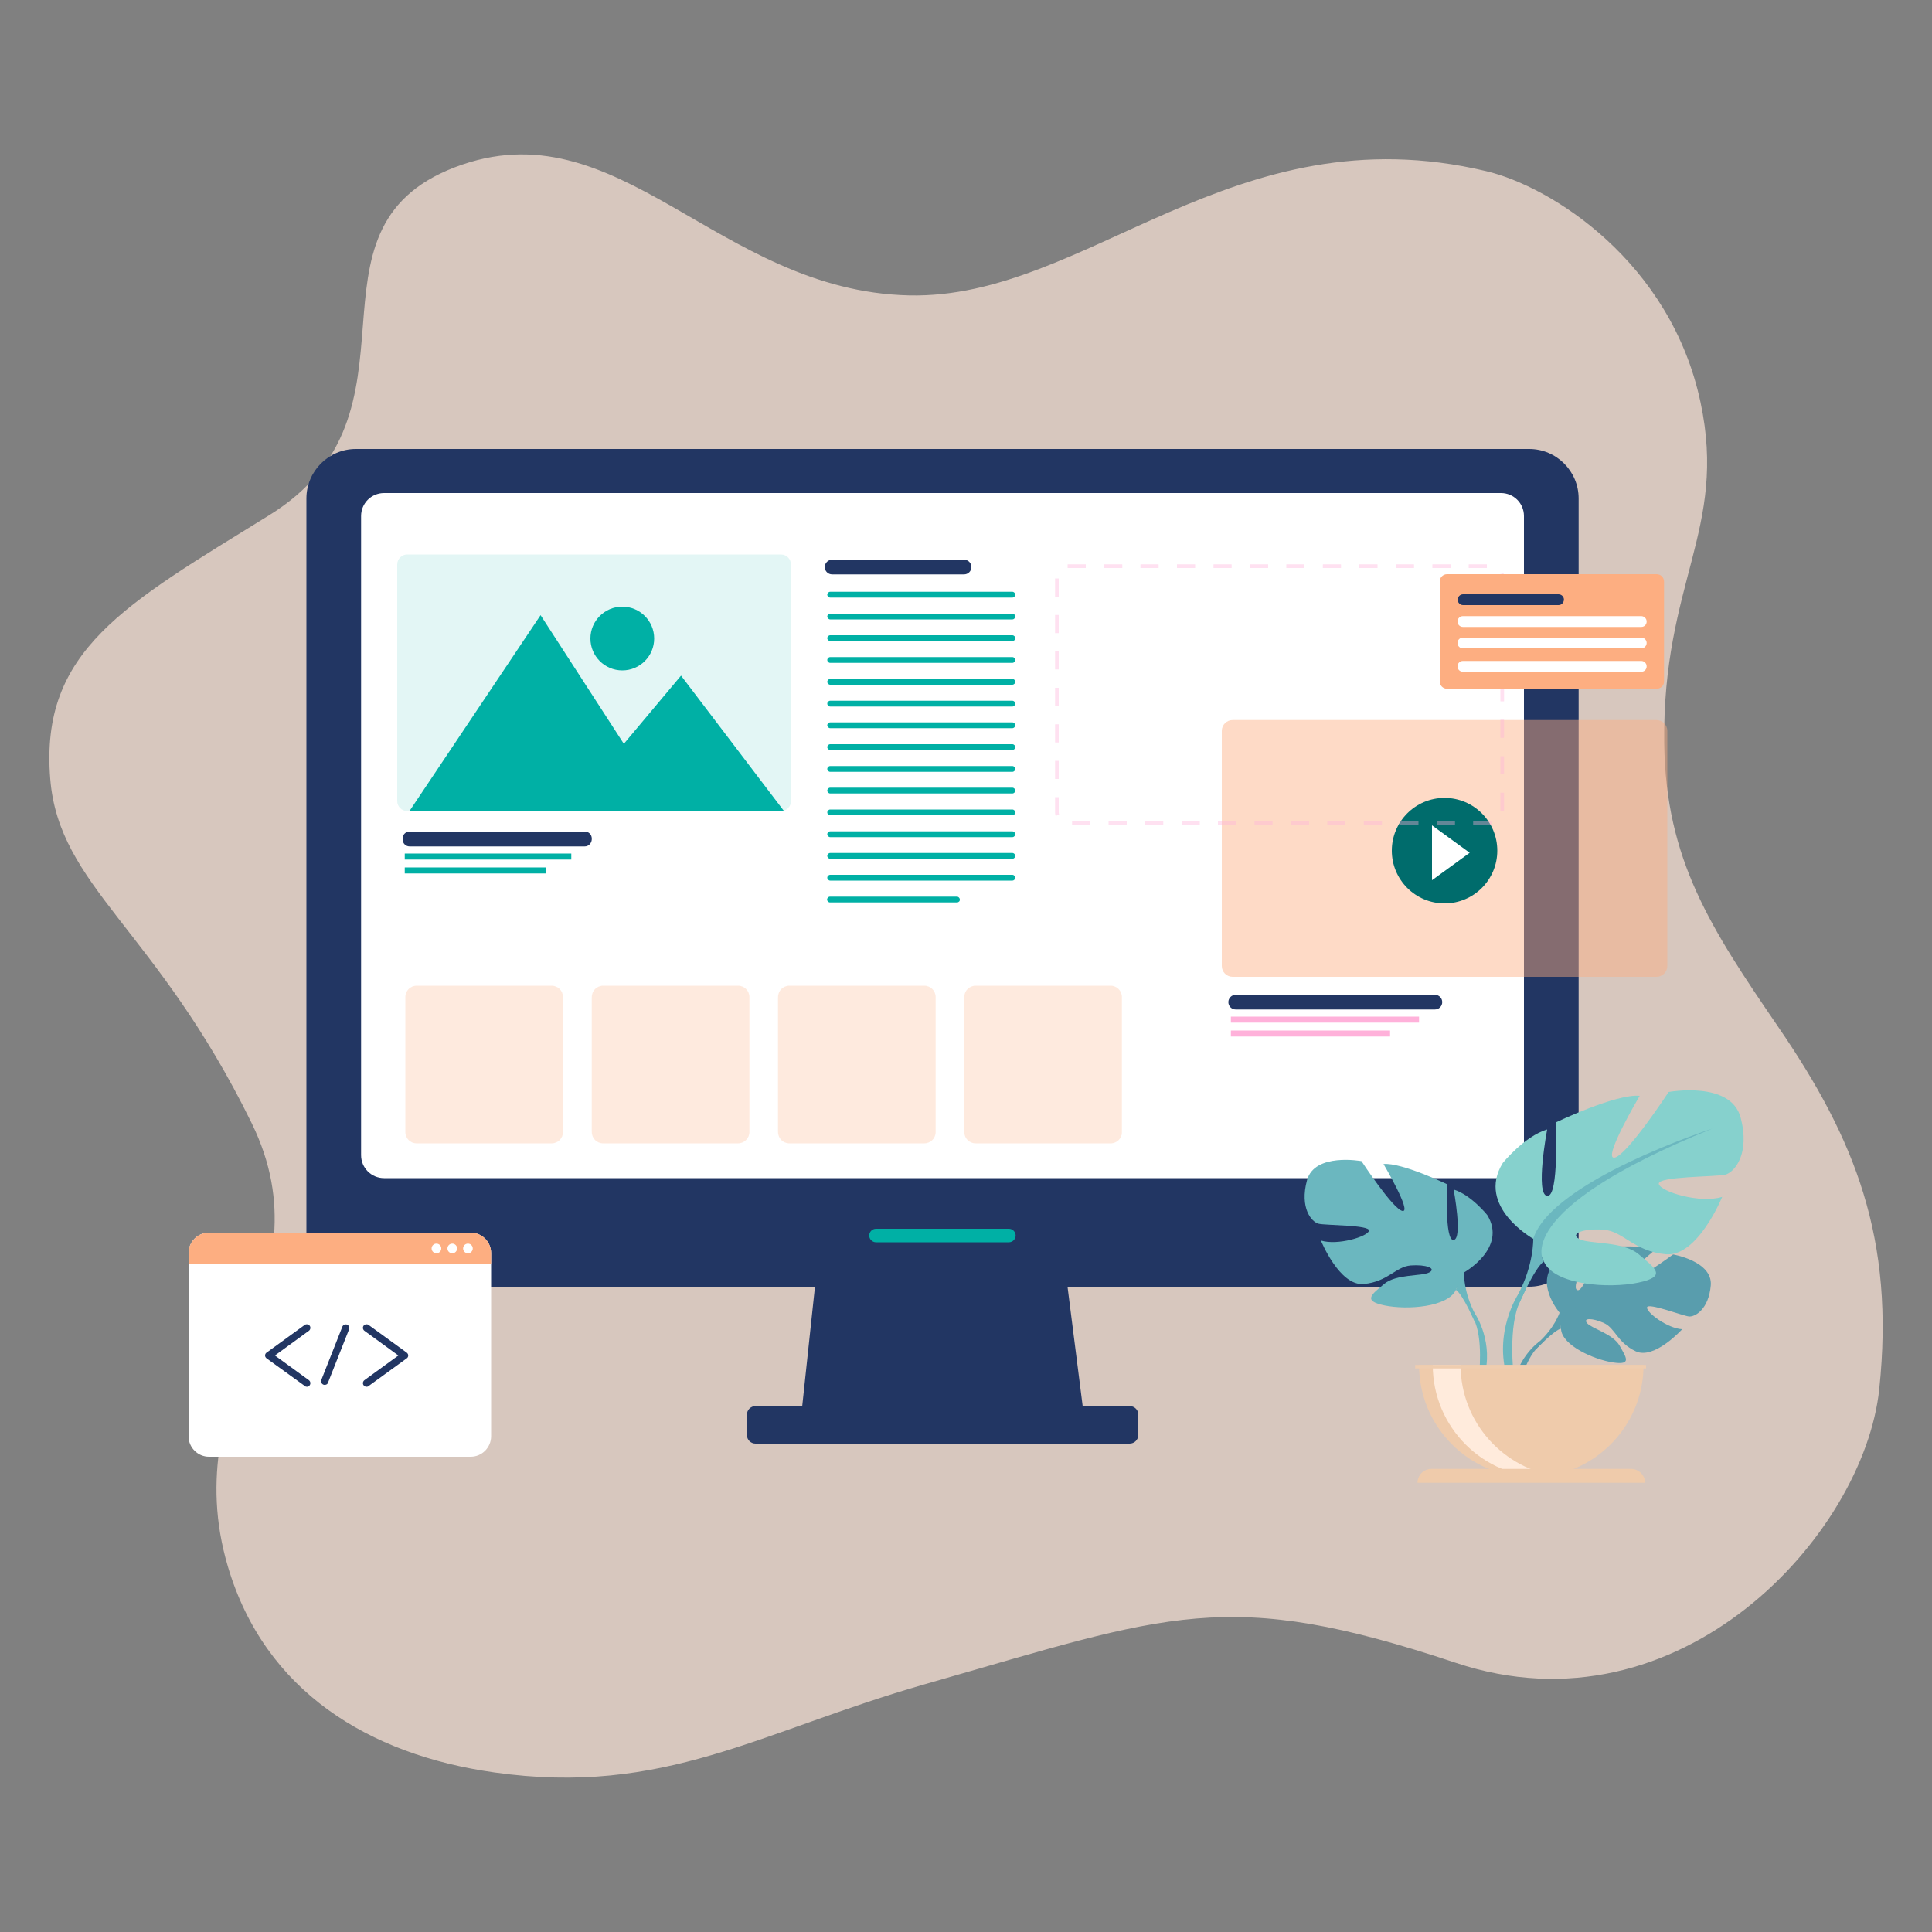 <?xml version="1.0" encoding="utf-8"?>
<!-- Generator: Adobe Illustrator 21.0.0, SVG Export Plug-In . SVG Version: 6.00 Build 0)  -->
<svg version="1.1" id="Calque_1" xmlns="http://www.w3.org/2000/svg" xmlns:xlink="http://www.w3.org/1999/xlink" x="0px" y="0px"
	 viewBox="0 0 1000 1000" style="enable-background:new 0 0 1000 1000;" xml:space="preserve">
<rect x="0" y="0" width="1000" height="1000" fill="#808080" stroke="none"/>
<style type="text/css">
	.st0{opacity:0.69;}
	.st1{fill:#FEE7DA;}
	.st2{opacity:0.57;fill:#D8F5E7;}
	.st3{opacity:0.58;fill:#FFF7DB;}
	.st4{fill:#FFF7DB;}
	.st5{fill:#006C6C;}
	.st6{fill:#D8F5E7;}
	.st7{fill-rule:evenodd;clip-rule:evenodd;fill:#FFFFFF;}
	.st8{opacity:0.2;}
	.st9{fill-rule:evenodd;clip-rule:evenodd;fill:#C7E7D2;}
	.st10{fill-rule:evenodd;clip-rule:evenodd;fill:#D2E5F6;}
	.st11{opacity:4.000000e-02;}
	.st12{fill-rule:evenodd;clip-rule:evenodd;fill:#006C6C;}
	.st13{fill-rule:evenodd;clip-rule:evenodd;fill:#087575;}
	.st14{fill-rule:evenodd;clip-rule:evenodd;fill:#A5CDED;}
	.st15{fill-rule:evenodd;clip-rule:evenodd;fill:#C1DFF4;}
	.st16{fill-rule:evenodd;clip-rule:evenodd;fill:#0B7E7E;}
	.st17{fill-rule:evenodd;clip-rule:evenodd;fill:#DEEDF9;}
	.st18{fill-rule:evenodd;clip-rule:evenodd;fill:#FAE0DA;}
	.st19{fill-rule:evenodd;clip-rule:evenodd;fill:#F6BCA5;}
	.st20{fill-rule:evenodd;clip-rule:evenodd;fill:#EC743D;}
	.st21{fill-rule:evenodd;clip-rule:evenodd;fill:#F09171;}
	.st22{fill-rule:evenodd;clip-rule:evenodd;fill:#FDAE81;}
	.st23{fill-rule:evenodd;clip-rule:evenodd;fill:#3E8BCB;}
	.st24{fill-rule:evenodd;clip-rule:evenodd;fill:#63A5DA;}
	.st25{fill:#EC743D;}
	.st26{fill:#BDD0FB;}
	.st27{fill:#FFFFFF;}
	.st28{fill:url(#SVGID_1_);}
	.st29{fill:url(#SVGID_2_);}
	.st30{fill:url(#SVGID_3_);}
	.st31{fill:#91B3FA;}
	.st32{fill:#E7F3FE;}
	.st33{opacity:0.8;}
	.st34{fill:#9EC8FF;}
	.st35{fill:#F37168;}
	.st36{fill:#CCE2FF;}
	.st37{fill:#74B570;}
	.st38{fill:#9CD499;}
	.st39{fill:#75A1DE;}
	.st40{fill:#B0D4FF;}
	.st41{fill:#95C0F4;}
	.st42{fill:#CAE5FF;}
	.st43{fill:#163560;}
	.st44{fill:#FFB27D;}
	.st45{fill:#B0D0FF;}
	.st46{fill:#98BAF4;}
	.st47{fill:#233862;}
	.st48{fill:#E8945B;}
	.st49{fill:#EBF3FA;}
	.st50{fill:#ED7D2B;}
	.st51{fill:#F99746;}
	.st52{fill:#2B478B;}
	.st53{fill:#ED975D;}
	.st54{fill:#EBF3FF;}
	.st55{fill:#78ACEA;}
	.st56{fill:#DFEDFB;}
	.st57{opacity:0.22;fill:#C3E6E1;enable-background:new    ;}
	.st58{fill:#FDAE81;}
	.st59{fill:#EBEBEB;}
	.st60{fill:#263238;}
	.st61{fill:#455A64;}
	.st62{fill:#E0E0E0;}
	.st63{opacity:0.2;fill:#C7E7D2;}
	.st64{fill:#026869;}
	.st65{fill:url(#SVGID_4_);}
	.st66{fill:url(#SVGID_5_);}
	.st67{fill:#FFAE73;}
	.st68{fill:#FF912B;}
	.st69{fill:url(#SVGID_6_);}
	.st70{fill:url(#SVGID_7_);}
	.st71{fill:url(#SVGID_8_);}
	.st72{fill:#214D9A;}
	.st73{fill:#7D97F4;}
	.st74{fill:url(#SVGID_9_);}
	.st75{fill:url(#SVGID_10_);}
	.st76{fill:url(#SVGID_11_);}
	.st77{fill:url(#SVGID_12_);}
	.st78{fill:url(#SVGID_13_);}
	.st79{fill:#50BFA5;}
	.st80{fill:url(#SVGID_14_);}
	.st81{fill:url(#SVGID_15_);}
	.st82{fill:url(#SVGID_16_);}
	.st83{fill:url(#SVGID_17_);}
	.st84{fill:#F7CC7F;}
	.st85{fill:url(#SVGID_18_);}
	.st86{fill:url(#SVGID_19_);}
	.st87{fill:url(#SVGID_20_);}
	.st88{fill:url(#SVGID_21_);}
	.st89{fill:url(#SVGID_22_);}
	.st90{fill:url(#SVGID_23_);}
	.st91{fill:url(#SVGID_24_);}
	.st92{fill:url(#SVGID_25_);}
	.st93{fill:url(#SVGID_26_);}
	.st94{fill:#F4BF24;}
	.st95{opacity:0.7;}
	.st96{opacity:0.6;fill:#F4BF24;}
	.st97{opacity:0.6;fill:#FFFFFF;}
	.st98{fill:url(#SVGID_27_);}
	.st99{fill:url(#SVGID_28_);}
	.st100{fill:url(#SVGID_29_);}
	.st101{fill:url(#SVGID_30_);}
	.st102{fill:url(#SVGID_31_);}
	.st103{fill:url(#SVGID_32_);}
	.st104{fill:url(#SVGID_33_);}
	.st105{fill:url(#SVGID_34_);}
	.st106{fill:url(#SVGID_35_);}
	.st107{fill:url(#SVGID_36_);}
	.st108{fill:url(#SVGID_37_);}
	.st109{fill:url(#SVGID_38_);}
	.st110{fill:url(#SVGID_39_);}
	.st111{fill:url(#SVGID_40_);}
	.st112{fill:url(#SVGID_41_);}
	.st113{fill:url(#SVGID_42_);}
	.st114{fill:url(#SVGID_43_);}
	.st115{fill:url(#SVGID_44_);}
	.st116{fill:url(#SVGID_45_);}
	.st117{fill:url(#SVGID_46_);}
	.st118{fill:url(#SVGID_47_);}
	.st119{fill:url(#SVGID_48_);}
	.st120{fill:#C6D9FF;}
	.st121{fill:#6B98F6;}
	.st122{fill:url(#SVGID_49_);}
	.st123{fill:url(#SVGID_50_);}
	.st124{fill:#FFC107;}
	.st125{fill:#E8F2FA;}
	.st126{fill:#ECF3FF;}
	.st127{fill:#0B3563;}
	.st128{fill:#F6FAFF;}
	.st129{fill:#1E3865;}
	.st130{fill:#FC7600;}
	.st131{fill:#5D83E1;}
	.st132{fill:#F48F4E;}
	.st133{fill:#2A3967;}
	.st134{opacity:0.14;fill:#FFC107;}
	.st135{opacity:0.78;fill:#FFFFFF;}
	.st136{opacity:0.49;fill:#FFFFFF;}
	.st137{fill-rule:evenodd;clip-rule:evenodd;fill:#FFC107;}
	.st138{fill:#007C6A;}
	.st139{fill:#AAD8DA;}
	.st140{fill:none;stroke:#AAD8DA;stroke-width:1.243;stroke-miterlimit:10;}
	.st141{fill:#76BBB9;}
	.st142{fill:#499BA0;}
	.st143{fill:#035B60;}
	.st144{fill:#008A8E;}
	.st145{fill:#003633;}
	.st146{fill:#024E4B;}
	.st147{fill:#D1D1D1;}
	.st148{fill:#C4C4C4;}
	.st149{fill:#ECECEC;}
	.st150{fill:#343B44;}
	.st151{fill:#D7F3FF;}
	.st152{fill:#C8C8C8;}
	.st153{fill:#FADB20;}
	.st154{fill:none;stroke:#FFFFFF;stroke-width:1.177;stroke-miterlimit:10;}
	.st155{fill:#1562AF;}
	.st156{opacity:0.5;fill:#1562AF;}
	.st157{opacity:0.2;fill:#FFB839;}
	.st158{opacity:0.2;fill:#71606E;}
	.st159{opacity:0.6;}
	.st160{fill:#FFE1B0;}
	.st161{fill:#0068C6;}
	.st162{fill:#3E97CE;}
	.st163{fill:#6EB5E0;}
	.st164{fill:#A9D6D3;}
	.st165{fill:#83CAED;}
	.st166{fill:#9DDBF4;}
	.st167{fill:#CFF9F8;}
	.st168{fill:#AFE1F2;}
	.st169{fill:#FFE1BD;}
	.st170{fill:#3A3A3A;}
	.st171{fill:#EAEAEA;}
	.st172{fill:#00215B;}
	.st173{fill:#00183A;}
	.st174{fill:#FC8510;}
	.st175{opacity:0.57;}
	.st176{fill:none;stroke:#FFFFFF;stroke-width:1.944;stroke-miterlimit:10;}
	.st177{opacity:0.44;fill:#C7E7D2;}
	.st178{opacity:7.000000e-02;}
	.st179{fill:#223663;}
	.st180{fill:#00B0A5;}
	.st181{opacity:0.45;}
	.st182{fill:#FFB1DA;}
	.st183{opacity:0.11;}
	.st184{clip-path:url(#SVGID_52_);}
	.st185{opacity:0.39;}
	.st186{opacity:0.26;}
	.st187{fill:#599DAD;}
	.st188{fill:#6BB7BF;}
	.st189{fill:#86D1CD;}
	.st190{fill:#EFCBAB;}
	.st191{fill:#FFEBDC;}
	.st192{fill:#EFCDAF;}
	.st193{clip-path:url(#SVGID_54_);}
	.st194{opacity:0.5;}
	.st195{opacity:0.5;fill:#A9C2FF;}
	.st196{opacity:0.45;fill:#006C6C;}
	.st197{fill:#FC9F38;}
	.st198{fill:#E65F00;}
	.st199{fill:#04294C;}
	.st200{fill:#027A6D;}
	.st201{fill:#102C54;}
	.st202{fill:#F99352;}
	.st203{fill:#102C52;}
	.st204{fill:#B73137;}
	.st205{fill:#25468F;}
	.st206{fill:#CF4847;}
	.st207{fill:#10294C;}
	.st208{fill:#F9924F;}
	.st209{fill:#9BD399;}
	.st210{opacity:0.3;}
	.st211{fill:#A9C2FF;}
	.st212{fill:#FF7B35;}
	.st213{fill:url(#SVGID_55_);}
	.st214{fill:url(#SVGID_56_);}
	.st215{fill:url(#SVGID_57_);}
	.st216{fill:url(#SVGID_58_);}
	.st217{fill:url(#SVGID_59_);}
	.st218{fill:url(#SVGID_60_);}
	.st219{fill:url(#SVGID_61_);}
	.st220{fill:url(#SVGID_62_);}
	.st221{fill:url(#SVGID_63_);}
	.st222{fill:url(#SVGID_64_);}
	.st223{fill:url(#SVGID_65_);}
	.st224{fill:url(#SVGID_66_);}
	.st225{fill:url(#SVGID_67_);}
	.st226{fill:url(#SVGID_68_);}
	.st227{fill:url(#SVGID_69_);}
	.st228{fill:url(#SVGID_70_);}
	.st229{fill:url(#SVGID_71_);}
	.st230{fill:url(#SVGID_72_);}
	.st231{fill:url(#SVGID_73_);}
	.st232{fill:url(#SVGID_74_);}
	.st233{fill:url(#SVGID_75_);}
	.st234{fill:url(#SVGID_76_);}
	.st235{fill:url(#SVGID_77_);}
	.st236{fill:url(#SVGID_78_);}
	.st237{fill:#FFFFFA;}
	.st238{fill:#151535;}
	.st239{clip-path:url(#SVGID_80_);}
	.st240{fill:#00BFF3;}
	.st241{fill:#C8FCF9;}
	.st242{fill:#31D8F4;}
	.st243{clip-path:url(#SVGID_80_);fill:#006C6C;}
	.st244{clip-path:url(#SVGID_80_);fill:#76BBB9;}
	.st245{opacity:0.1;fill:#000100;}
	.st246{fill:#FCFDF5;}
	.st247{fill:#34ABCD;}
	.st248{fill:#182F3F;}
	.st249{fill:#FBAE3C;}
	.st250{fill:#FFD880;}
	.st251{opacity:0.2;fill:#231F20;}
	.st252{fill:#FFC800;}
	.st253{fill:none;stroke:#1A2E35;stroke-width:0.546;stroke-miterlimit:10;}
	.st254{fill:#006869;}
	.st255{opacity:0.1;}
	.st256{fill:#1A2E35;}
	.st257{fill:#FFAD73;}
	.st258{fill:#1F3765;}
	.st259{fill:#F8904F;}
	.st260{fill:none;stroke:#1A2E35;stroke-width:0.732;stroke-miterlimit:10;}
	.st261{fill:none;stroke:#1A2E35;stroke-width:0.881;stroke-miterlimit:10;}
	.st262{opacity:0.69;fill:#C3E6E1;}
	.st263{fill:url(#SVGID_81_);}
	.st264{fill:url(#SVGID_82_);}
	.st265{fill:url(#SVGID_83_);}
	.st266{fill:url(#SVGID_84_);}
	.st267{fill:#C4D2FF;}
	.st268{fill:url(#SVGID_85_);}
	.st269{fill:url(#SVGID_86_);}
	.st270{fill:url(#SVGID_87_);}
	.st271{fill:url(#SVGID_88_);}
	.st272{fill:url(#SVGID_89_);}
	.st273{fill:url(#SVGID_90_);}
	.st274{fill:url(#SVGID_91_);}
	.st275{fill:url(#SVGID_92_);}
	.st276{fill:url(#SVGID_93_);}
	.st277{fill:url(#SVGID_94_);}
	.st278{fill:url(#SVGID_95_);}
	.st279{fill:url(#SVGID_96_);}
	.st280{fill:url(#SVGID_97_);}
	.st281{fill:url(#SVGID_98_);}
	.st282{fill:#F6DB95;}
	.st283{fill:url(#SVGID_99_);}
	.st284{fill:url(#SVGID_100_);}
	.st285{fill:url(#SVGID_101_);}
	.st286{fill:url(#SVGID_102_);}
	.st287{fill:url(#SVGID_103_);}
	.st288{fill:url(#SVGID_104_);}
	.st289{fill:url(#SVGID_105_);}
	.st290{fill:url(#SVGID_106_);}
	.st291{fill:url(#SVGID_107_);}
	.st292{fill:url(#SVGID_108_);}
	.st293{fill:url(#SVGID_109_);}
	.st294{fill:url(#SVGID_110_);}
	.st295{fill:url(#SVGID_111_);}
	.st296{fill:url(#SVGID_112_);}
	.st297{fill:url(#SVGID_113_);}
	.st298{fill:url(#SVGID_114_);}
</style>
<g class="st0">
	<path class="st1" d="M139.3,266.7C64.4,313,20.6,336.6,26,403.1c4.5,56,54.9,77.5,104.2,178.1C171.6,665.6,90.1,717.1,118,811
		c19.1,64.3,72.7,97.2,137.8,106.4c88.2,12.5,137.4-21.2,223.1-45.7c127-36.3,155.9-50.6,274.7-11
		c115.9,38.6,211.2-66.3,219.1-141.7c8.2-77.9-12.6-129.5-52.1-187.2c-35.1-51.3-58.5-86.8-59.2-147.2
		c-1-83.2,32.8-110.4,18.8-176.3c-15.4-72.7-77.1-111.7-110.9-119.7C638,57.3,562.5,155,470.5,152.9
		c-99.3-2.3-150.4-98.8-235.1-66.3S225.2,213.6,139.3,266.7z"/>
</g>
<g>
	<g>
		<g>
			<path class="st179" d="M791.5,666H184.2c-14.1,0-25.6-11.5-25.6-25.6V258c0-14.1,11.5-25.6,25.6-25.6h607.3
				c14.1,0,25.6,11.5,25.6,25.6v382.3C817.1,654.5,805.6,666,791.5,666z"/>
		</g>
		<g>
			<g>
				<path class="st27" d="M776.9,609.8H198.8c-6.6,0-11.9-5.3-11.9-11.9V267.1c0-6.6,5.3-11.9,11.9-11.9h578.1
					c6.6,0,11.9,5.3,11.9,11.9v330.8C788.8,604.4,783.5,609.8,776.9,609.8z"/>
			</g>
		</g>
		<g>
			<polygon class="st179" points="560.9,731.8 414.8,731.8 423.8,647.5 550.2,647.5 			"/>
		</g>
		<g>
			<path class="st179" d="M584.7,747.2H391c-2.4,0-4.4-2-4.4-4.4v-10.6c0-2.4,2-4.4,4.4-4.4h193.8c2.4,0,4.4,2,4.4,4.4v10.6
				C589.1,745.3,587.1,747.2,584.7,747.2z"/>
		</g>
		<g>
			<path class="st180" d="M522.2,643h-68.8c-1.9,0-3.5-1.6-3.5-3.5l0,0c0-1.9,1.6-3.5,3.5-3.5h68.8c1.9,0,3.5,1.6,3.5,3.5l0,0
				C525.7,641.4,524.1,643,522.2,643z"/>
		</g>
	</g>
	<g>
		<g class="st181">
			<path class="st58" d="M857.4,505.6H638c-3.1,0-5.6-2.5-5.6-5.6V378.3c0-3.1,2.5-5.6,5.6-5.6h219.4c3.1,0,5.6,2.5,5.6,5.6v121.8
				C863,503.1,860.5,505.6,857.4,505.6z"/>
		</g>
		<g>
			<g>
				<circle class="st5" cx="747.7" cy="440.3" r="27.3"/>
			</g>
			<g>
				<polygon class="st27" points="741.2,455.6 760.7,441.4 741.2,427.2 				"/>
			</g>
		</g>
		<g>
			<g>
				<path class="st179" d="M742.7,522.5H639.6c-2.1,0-3.8-1.7-3.8-3.8l0,0c0-2.1,1.7-3.8,3.8-3.8h103.1c2.1,0,3.8,1.7,3.8,3.8l0,0
					C746.5,520.8,744.8,522.5,742.7,522.5z"/>
			</g>
			<g>
				<rect x="637.1" y="526.2" class="st182" width="97.4" height="3.1"/>
			</g>
			<g>
				<rect x="637.1" y="533.4" class="st182" width="82.4" height="3.1"/>
			</g>
		</g>
	</g>
	<g>
		<g>
			<g class="st183">
				<path class="st180" d="M404.2,419.8H210.8c-2.9,0-5.2-2.3-5.2-5.2V292.2c0-2.9,2.3-5.2,5.2-5.2h193.4c2.9,0,5.2,2.3,5.2,5.2
					v122.5C409.4,417.5,407.1,419.8,404.2,419.8z"/>
			</g>
			<g>
				<defs>
					<path id="SVGID_53_" d="M404.2,419.8H210.8c-2.9,0-5.2-2.3-5.2-5.2V292.2c0-2.9,2.3-5.2,5.2-5.2h193.4c2.9,0,5.2,2.3,5.2,5.2
						v122.5C409.4,417.5,407.1,419.8,404.2,419.8z"/>
				</defs>
				<clipPath id="SVGID_1_">
					<use xlink:href="#SVGID_53_"  style="overflow:visible;"/>
				</clipPath>
				<g style="clip-path:url(#SVGID_1_);">
					<g>
						<g>
							<polygon class="st180" points="209.2,423.9 279.8,318.4 322.9,385 352.5,349.7 409.9,425.2 							"/>
						</g>
					</g>
					<g>
						<circle class="st180" cx="322.1" cy="330.5" r="16.5"/>
					</g>
				</g>
			</g>
		</g>
		<g>
			<g>
				<path class="st179" d="M302.7,438.1h-90.7c-2,0-3.6-1.6-3.6-3.6V434c0-2,1.6-3.6,3.6-3.6h90.7c2,0,3.6,1.6,3.6,3.6v0.5
					C306.2,436.5,304.6,438.1,302.7,438.1z"/>
			</g>
			<g>
				<rect x="209.5" y="441.8" class="st180" width="86.2" height="3.1"/>
			</g>
			<g>
				<rect x="209.5" y="449" class="st180" width="72.9" height="3.1"/>
			</g>
		</g>
	</g>
	<g>
		<g>
			<path class="st179" d="M499,297.3h-68.3c-2.1,0-3.8-1.7-3.8-3.8l0,0c0-2.1,1.7-3.8,3.8-3.8H499c2.1,0,3.8,1.7,3.8,3.8l0,0
				C502.8,295.6,501.1,297.3,499,297.3z"/>
		</g>
		<g>
			<path class="st180" d="M524,309.3h-94.3c-0.8,0-1.5-0.7-1.5-1.5l0,0c0-0.8,0.7-1.5,1.5-1.5H524c0.8,0,1.5,0.7,1.5,1.5l0,0
				C525.5,308.6,524.8,309.3,524,309.3z"/>
		</g>
		<g>
			<path class="st180" d="M524,320.6h-94.3c-0.8,0-1.5-0.7-1.5-1.5l0,0c0-0.8,0.7-1.5,1.5-1.5H524c0.8,0,1.5,0.7,1.5,1.5l0,0
				C525.5,319.9,524.8,320.6,524,320.6z"/>
		</g>
		<g>
			<path class="st180" d="M524,331.8h-94.3c-0.8,0-1.5-0.7-1.5-1.5l0,0c0-0.8,0.7-1.5,1.5-1.5H524c0.8,0,1.5,0.7,1.5,1.5l0,0
				C525.5,331.2,524.8,331.8,524,331.8z"/>
		</g>
		<g>
			<path class="st180" d="M524,343.1h-94.3c-0.8,0-1.5-0.7-1.5-1.5l0,0c0-0.8,0.7-1.5,1.5-1.5H524c0.8,0,1.5,0.7,1.5,1.5l0,0
				C525.5,342.4,524.8,343.1,524,343.1z"/>
		</g>
		<g>
			<path class="st180" d="M524,354.4h-94.3c-0.8,0-1.5-0.7-1.5-1.5l0,0c0-0.8,0.7-1.5,1.5-1.5H524c0.8,0,1.5,0.7,1.5,1.5l0,0
				C525.5,353.7,524.8,354.4,524,354.4z"/>
		</g>
		<g>
			<path class="st180" d="M524,365.7h-94.3c-0.8,0-1.5-0.7-1.5-1.5l0,0c0-0.8,0.7-1.5,1.5-1.5H524c0.8,0,1.5,0.7,1.5,1.5l0,0
				C525.5,365,524.8,365.7,524,365.7z"/>
		</g>
		<g>
			<path class="st180" d="M524,376.9h-94.3c-0.8,0-1.5-0.7-1.5-1.5l0,0c0-0.8,0.7-1.5,1.5-1.5H524c0.8,0,1.5,0.7,1.5,1.5l0,0
				C525.5,376.2,524.8,376.9,524,376.9z"/>
		</g>
		<g>
			<path class="st180" d="M524,388.2h-94.3c-0.8,0-1.5-0.7-1.5-1.5l0,0c0-0.8,0.7-1.5,1.5-1.5H524c0.8,0,1.5,0.7,1.5,1.5l0,0
				C525.5,387.5,524.8,388.2,524,388.2z"/>
		</g>
		<g>
			<path class="st180" d="M524,410.7h-94.3c-0.8,0-1.5-0.7-1.5-1.5l0,0c0-0.8,0.7-1.5,1.5-1.5H524c0.8,0,1.5,0.7,1.5,1.5l0,0
				C525.5,410,524.8,410.7,524,410.7z"/>
		</g>
		<g>
			<path class="st180" d="M524,433.3h-94.3c-0.8,0-1.5-0.7-1.5-1.5l0,0c0-0.8,0.7-1.5,1.5-1.5H524c0.8,0,1.5,0.7,1.5,1.5l0,0
				C525.5,432.6,524.8,433.3,524,433.3z"/>
		</g>
		<g>
			<path class="st180" d="M524,455.8h-94.3c-0.8,0-1.5-0.7-1.5-1.5l0,0c0-0.8,0.7-1.5,1.5-1.5H524c0.8,0,1.5,0.7,1.5,1.5l0,0
				C525.5,455.1,524.8,455.8,524,455.8z"/>
		</g>
		<g>
			<path class="st180" d="M495.3,467.1h-65.7c-0.8,0-1.5-0.7-1.5-1.5l0,0c0-0.8,0.7-1.5,1.5-1.5h65.7c0.8,0,1.5,0.7,1.5,1.5l0,0
				C496.9,466.4,496.2,467.1,495.3,467.1z"/>
		</g>
		<g>
			<path class="st180" d="M524,399.5h-94.3c-0.8,0-1.5-0.7-1.5-1.5l0,0c0-0.8,0.7-1.5,1.5-1.5H524c0.8,0,1.5,0.7,1.5,1.5l0,0
				C525.5,398.8,524.8,399.5,524,399.5z"/>
		</g>
		<g>
			<path class="st180" d="M524,422h-94.3c-0.8,0-1.5-0.7-1.5-1.5l0,0c0-0.8,0.7-1.5,1.5-1.5H524c0.8,0,1.5,0.7,1.5,1.5l0,0
				C525.5,421.3,524.8,422,524,422z"/>
		</g>
		<g>
			<path class="st180" d="M524,444.5h-94.3c-0.8,0-1.5-0.7-1.5-1.5l0,0c0-0.8,0.7-1.5,1.5-1.5H524c0.8,0,1.5,0.7,1.5,1.5l0,0
				C525.5,443.8,524.8,444.5,524,444.5z"/>
		</g>
	</g>
	<g class="st185">
		<g>
			<path class="st182" d="M772,426.9h-9.5v-1.9h9.4L772,426.9z M753.1,426.9h-9.4v-1.9h9.4V426.9z M734.2,426.9h-9.4v-1.9h9.4V426.9
				z M715.3,426.9h-9.4v-1.9h9.4V426.9z M696.5,426.9H687v-1.9h9.4V426.9z M677.6,426.9h-9.4v-1.9h9.4V426.9z M658.7,426.9h-9.4
				v-1.9h9.4V426.9z M639.8,426.9h-9.4v-1.9h9.4V426.9z M621,426.9h-9.4v-1.9h9.4V426.9z M602.1,426.9h-9.4v-1.9h9.4V426.9z
				 M583.2,426.9h-9.4v-1.9h9.4V426.9z M564.3,426.9h-9.4v-1.9h9.4V426.9z M546.4,422.3c-0.2-0.6-0.3-1.2-0.3-1.9v-7.8h1.9v7.8
				c0,0.5,0.1,0.9,0.2,1.3L546.4,422.3z M778.5,419.7h-1.9v-9.4h1.9V419.7z M548,403.2h-1.9v-9.4h1.9V403.2z M778.5,400.8h-1.9v-9.4
				h1.9V400.8z M548,384.3h-1.9v-9.4h1.9V384.3z M778.5,381.9h-1.9v-9.4h1.9V381.9z M548,365.4h-1.9V356h1.9V365.4z M778.5,363h-1.9
				v-9.4h1.9V363z M548,346.5h-1.9v-9.4h1.9V346.5z M778.5,344.2h-1.9v-9.4h1.9V344.2z M548,327.7h-1.9v-9.4h1.9V327.7z
				 M778.5,325.3h-1.9v-9.4h1.9V325.3z M548,308.8h-1.9v-9.4h1.9V308.8z M778.5,306.4h-1.9v-7.8c0-0.5-0.1-0.9-0.2-1.4l1.8-0.5
				c0.2,0.6,0.3,1.3,0.3,1.9V306.4z M769.6,294h-9.4v-1.9h9.4V294z M750.8,294h-9.4v-1.9h9.4V294z M731.9,294h-9.4v-1.9h9.4V294z
				 M713,294h-9.4v-1.9h9.4V294z M694.1,294h-9.4v-1.9h9.4V294z M675.2,294h-9.4v-1.9h9.4V294z M656.4,294h-9.4v-1.9h9.4V294z
				 M637.5,294h-9.4v-1.9h9.4V294z M618.6,294h-9.4v-1.9h9.4V294z M599.7,294h-9.4v-1.9h9.4V294z M580.9,294h-9.4v-1.9h9.4V294z
				 M562,294h-9.4l0-1.9l9.4,0V294z"/>
		</g>
	</g>
	<g>
		<g>
			<path class="st58" d="M857.5,356.5H749c-2.1,0-3.8-1.7-3.8-3.8V301c0-2.1,1.7-3.8,3.8-3.8h108.5c2.1,0,3.8,1.7,3.8,3.8v51.8
				C861.3,354.8,859.6,356.5,857.5,356.5z"/>
		</g>
		<g>
			<g>
				<path class="st179" d="M806.7,313.2h-49.4c-1.5,0-2.8-1.2-2.8-2.8l0,0c0-1.5,1.2-2.8,2.8-2.8h49.4c1.5,0,2.8,1.2,2.8,2.8l0,0
					C809.4,312,808.2,313.2,806.7,313.2z"/>
			</g>
			<g>
				<path class="st27" d="M849.5,324.5h-92.3c-1.5,0-2.8-1.2-2.8-2.8l0,0c0-1.5,1.2-2.8,2.8-2.8h92.3c1.5,0,2.8,1.2,2.8,2.8l0,0
					C852.3,323.3,851.1,324.5,849.5,324.5z"/>
			</g>
			<g>
				<path class="st27" d="M849.5,335.6h-92.3c-1.5,0-2.8-1.2-2.8-2.8l0,0c0-1.5,1.2-2.8,2.8-2.8h92.3c1.5,0,2.8,1.2,2.8,2.8l0,0
					C852.3,334.3,851.1,335.6,849.5,335.6z"/>
			</g>
			<g>
				<path class="st27" d="M849.5,347.7h-92.3c-1.5,0-2.8-1.2-2.8-2.8l0,0c0-1.5,1.2-2.8,2.8-2.8h92.3c1.5,0,2.8,1.2,2.8,2.8l0,0
					C852.3,346.5,851.1,347.7,849.5,347.7z"/>
			</g>
		</g>
	</g>
	<g>
		<g id="XMLID_2_">
			<path class="st27" d="M254.2,648.6v94.8c0,5.8-4.7,10.6-10.6,10.6H108.2c-5.8,0-10.6-4.7-10.6-10.6v-94.8
				c0-5.8,4.7-10.6,10.6-10.6h135.5C249.5,638.1,254.2,642.8,254.2,648.6z"/>
		</g>
		<g id="XMLID_1_">
			<path class="st58" d="M254.2,654.1v-5.5c0-5.8-4.7-10.6-10.6-10.6H108.2c-5.8,0-10.6,4.7-10.6,10.6v5.5H254.2z"/>
		</g>
		<g>
			<g>
				<circle class="st27" cx="225.9" cy="646.2" r="2.5"/>
			</g>
			<g>
				<circle class="st27" cx="234.1" cy="646.2" r="2.5"/>
			</g>
			<g>
				<circle class="st27" cx="242.2" cy="646.2" r="2.5"/>
			</g>
		</g>
		<g>
			<g>
				<path class="st179" d="M158.9,717.8c-0.4,0-0.8-0.1-1.1-0.4L138,703.1c-0.5-0.4-0.8-0.9-0.8-1.5c0-0.6,0.3-1.2,0.8-1.5
					l19.7-14.3c0.8-0.6,2-0.4,2.6,0.4c0.6,0.8,0.4,2-0.4,2.6l-17.6,12.8l17.6,12.8c0.8,0.6,1,1.8,0.4,2.6
					C160,717.5,159.5,717.8,158.9,717.8z"/>
			</g>
			<g>
				<path class="st179" d="M189.7,717.8c-0.6,0-1.1-0.3-1.5-0.8c-0.6-0.8-0.4-2,0.4-2.6l17.6-12.8l-17.6-12.8
					c-0.8-0.6-1-1.8-0.4-2.6c0.6-0.8,1.8-1,2.6-0.4l19.7,14.3c0.5,0.4,0.8,0.9,0.8,1.5c0,0.6-0.3,1.2-0.8,1.5l-19.7,14.3
					C190.5,717.7,190.1,717.8,189.7,717.8z"/>
			</g>
			<g>
				<path class="st179" d="M168.1,716.8c-0.2,0-0.5,0-0.7-0.1c-1-0.4-1.4-1.5-1.1-2.4l10.9-27.6c0.4-1,1.5-1.4,2.4-1.1
					c1,0.4,1.4,1.5,1.1,2.4l-10.9,27.6C169.6,716.4,168.9,716.8,168.1,716.8z"/>
			</g>
		</g>
	</g>
	<g class="st186">
		<path class="st58" d="M285.5,591.8h-69.8c-3.3,0-5.9-2.6-5.9-5.9v-69.8c0-3.3,2.6-5.9,5.9-5.9h69.8c3.3,0,5.9,2.6,5.9,5.9v69.8
			C291.4,589.2,288.8,591.8,285.5,591.8z"/>
	</g>
	<g class="st186">
		<path class="st58" d="M382,591.8h-69.8c-3.3,0-5.9-2.6-5.9-5.9v-69.8c0-3.3,2.6-5.9,5.9-5.9H382c3.3,0,5.9,2.6,5.9,5.9v69.8
			C387.9,589.2,385.2,591.8,382,591.8z"/>
	</g>
	<g class="st186">
		<path class="st58" d="M478.4,591.8h-69.8c-3.3,0-5.9-2.6-5.9-5.9v-69.8c0-3.3,2.6-5.9,5.9-5.9h69.8c3.3,0,5.9,2.6,5.9,5.9v69.8
			C484.3,589.2,481.7,591.8,478.4,591.8z"/>
	</g>
	<g class="st186">
		<path class="st58" d="M574.9,591.8H505c-3.3,0-5.9-2.6-5.9-5.9v-69.8c0-3.3,2.6-5.9,5.9-5.9h69.8c3.3,0,5.9,2.6,5.9,5.9v69.8
			C580.8,589.2,578.1,591.8,574.9,591.8z"/>
	</g>
	<g>
		<g>
			<path class="st187" d="M807.2,679.4c0,0-14.1-16.5-0.9-27c0,0,9.7-5.9,17.6-5.4c0,0-11.2,18.8-7.6,20.7s11-21.9,11-21.9
				s22.1-2.2,29.2,1.3c0,0-18.9,15.4-14.9,16.4c4,0.9,24.4-14.2,24.4-14.2s20.5,3.5,19.5,16c-1.1,12.5-8.2,16.4-11.3,16.1
				c-3.1-0.3-21.3-7.3-21.7-4.7c-0.4,2.6,10.6,10.9,18.2,11.3c0,0-14.5,16-24.1,11.4c-9.6-4.6-10.5-11.9-16.4-14.6
				c-6-2.7-11.1-2.7-8.7,0.1c2.5,2.8,13.3,5.5,16.8,11.6c3.4,6.1,6.5,10.2-3.4,8.7c-10-1.5-26.2-8.8-26.9-17.1
				C807.2,679.4,807.2,679.4,807.2,679.4z"/>
			<g>
				<path class="st187" d="M875.4,665.5c0,0-55.8-2.2-68.1,13.8c0,0-2.7,8.2-11.1,15.6l-1.3,3.6c0,0,9.7-10.2,13.1-10.8
					C807.9,687.7,802.5,667.9,875.4,665.5z"/>
				<path class="st187" d="M796.1,694.9c0,0-12,8.9-12.8,24.7l2.2,0.2c0,0,3.8-16.4,10.8-22.8C803.1,690.7,796.1,694.9,796.1,694.9z
					"/>
			</g>
		</g>
		<g>
			<path class="st188" d="M757.8,658.6c0,0,22.5-12.6,12-29.7c0,0-8.4-10.5-17.4-13.2c0,0,4.8,25.5,0,26.1s-3.3-28.8-3.3-28.8
				s-23.7-11.4-33-10.5c0,0,14.7,24.9,9.9,24.3c-4.8-0.6-21.3-25.8-21.3-25.8s-24.3-4.5-28.2,9.9c-3.9,14.4,2.4,21.6,6,22.5
				c3.6,0.9,26.7,0.6,26.1,3.6c-0.6,3-16.2,7.8-24.9,5.1c0,0,9.6,23.7,22.2,22.5s16.5-9,24.3-9.6c7.8-0.6,13.5,1.5,9.6,3.6
				c-3.9,2.1-17.1,0.7-23.4,6c-6.3,5.3-11.4,8.7,0.3,11.1c11.7,2.4,32.7,0.9,36.9-8.1C757.7,658.7,757.8,658.6,757.8,658.6z"/>
			<g>
				<path class="st188" d="M687.5,615.4c0,0,63,20.4,70.2,43.2c0,0-0.3,10.2,6,21.9v4.5c0,0-6.6-15.3-10.2-17.4
					C753.6,667.6,767.7,647.8,687.5,615.4z"/>
				<path class="st188" d="M763.8,680.5c0,0,9.7,14.8,4.2,32.7l-2.5-0.7c0,0,2.4-19.8-2.7-29.8C757.7,672.9,763.8,680.5,763.8,680.5
					z"/>
			</g>
		</g>
		<g>
			<path class="st189" d="M793.6,641.2c0,0-29.7-16.6-15.8-39.2c0,0,11.1-13.8,23-17.4c0,0-6.3,33.6,0,34.4c6.3,0.8,4.4-38,4.4-38
				s31.3-15,43.5-13.8c0,0-19.4,32.8-13.1,32c6.3-0.8,28.1-34,28.1-34s32-5.9,37.2,13.1c5.1,19-3.2,28.5-7.9,29.7
				c-4.7,1.2-35.2,0.8-34.4,4.8c0.8,4,21.4,10.3,32.8,6.7c0,0-12.7,31.3-29.3,29.7c-16.6-1.6-21.8-11.9-32-12.7
				c-10.3-0.8-17.8,2-12.7,4.8c5.1,2.8,22.6,0.9,30.9,8s15,11.4-0.4,14.6c-15.4,3.2-43.1,1.2-48.7-10.7
				C793.6,641.2,793.6,641.2,793.6,641.2z"/>
			<g>
				<path class="st188" d="M886.2,584.2c0,0-83.1,26.9-92.6,57c0,0,0.4,13.4-7.9,28.9v5.9c0,0,8.7-20.2,13.4-23
					C799.1,653.1,780.5,627,886.2,584.2z"/>
				<path class="st188" d="M785.7,670.1c0,0-12.8,19.5-5.5,43.1l3.3-0.9c0,0-3.2-26.1,3.5-39.2C793.6,660,785.7,670.1,785.7,670.1z"
					/>
			</g>
		</g>
		<path class="st190" d="M792.6,764.6c32.1,0,58.1-26,58.1-58.1H734.5C734.5,738.6,760.5,764.6,792.6,764.6z"/>
		<path class="st191" d="M806.9,764.2c-2.4,0.3-4.8,0.5-7.2,0.5c-32.1,0-58.1-26-58.1-58.1H756C756,736.1,778.2,760.6,806.9,764.2z"
			/>
		<path class="st190" d="M851.5,767.5H733.7l0,0c0-4,3.2-7.2,7.2-7.2h103.5C848.3,760.4,851.5,763.6,851.5,767.5L851.5,767.5z"/>
		<rect x="732.5" y="706.5" class="st192" width="119.5" height="1.8"/>
	</g>
</g>
</svg>
